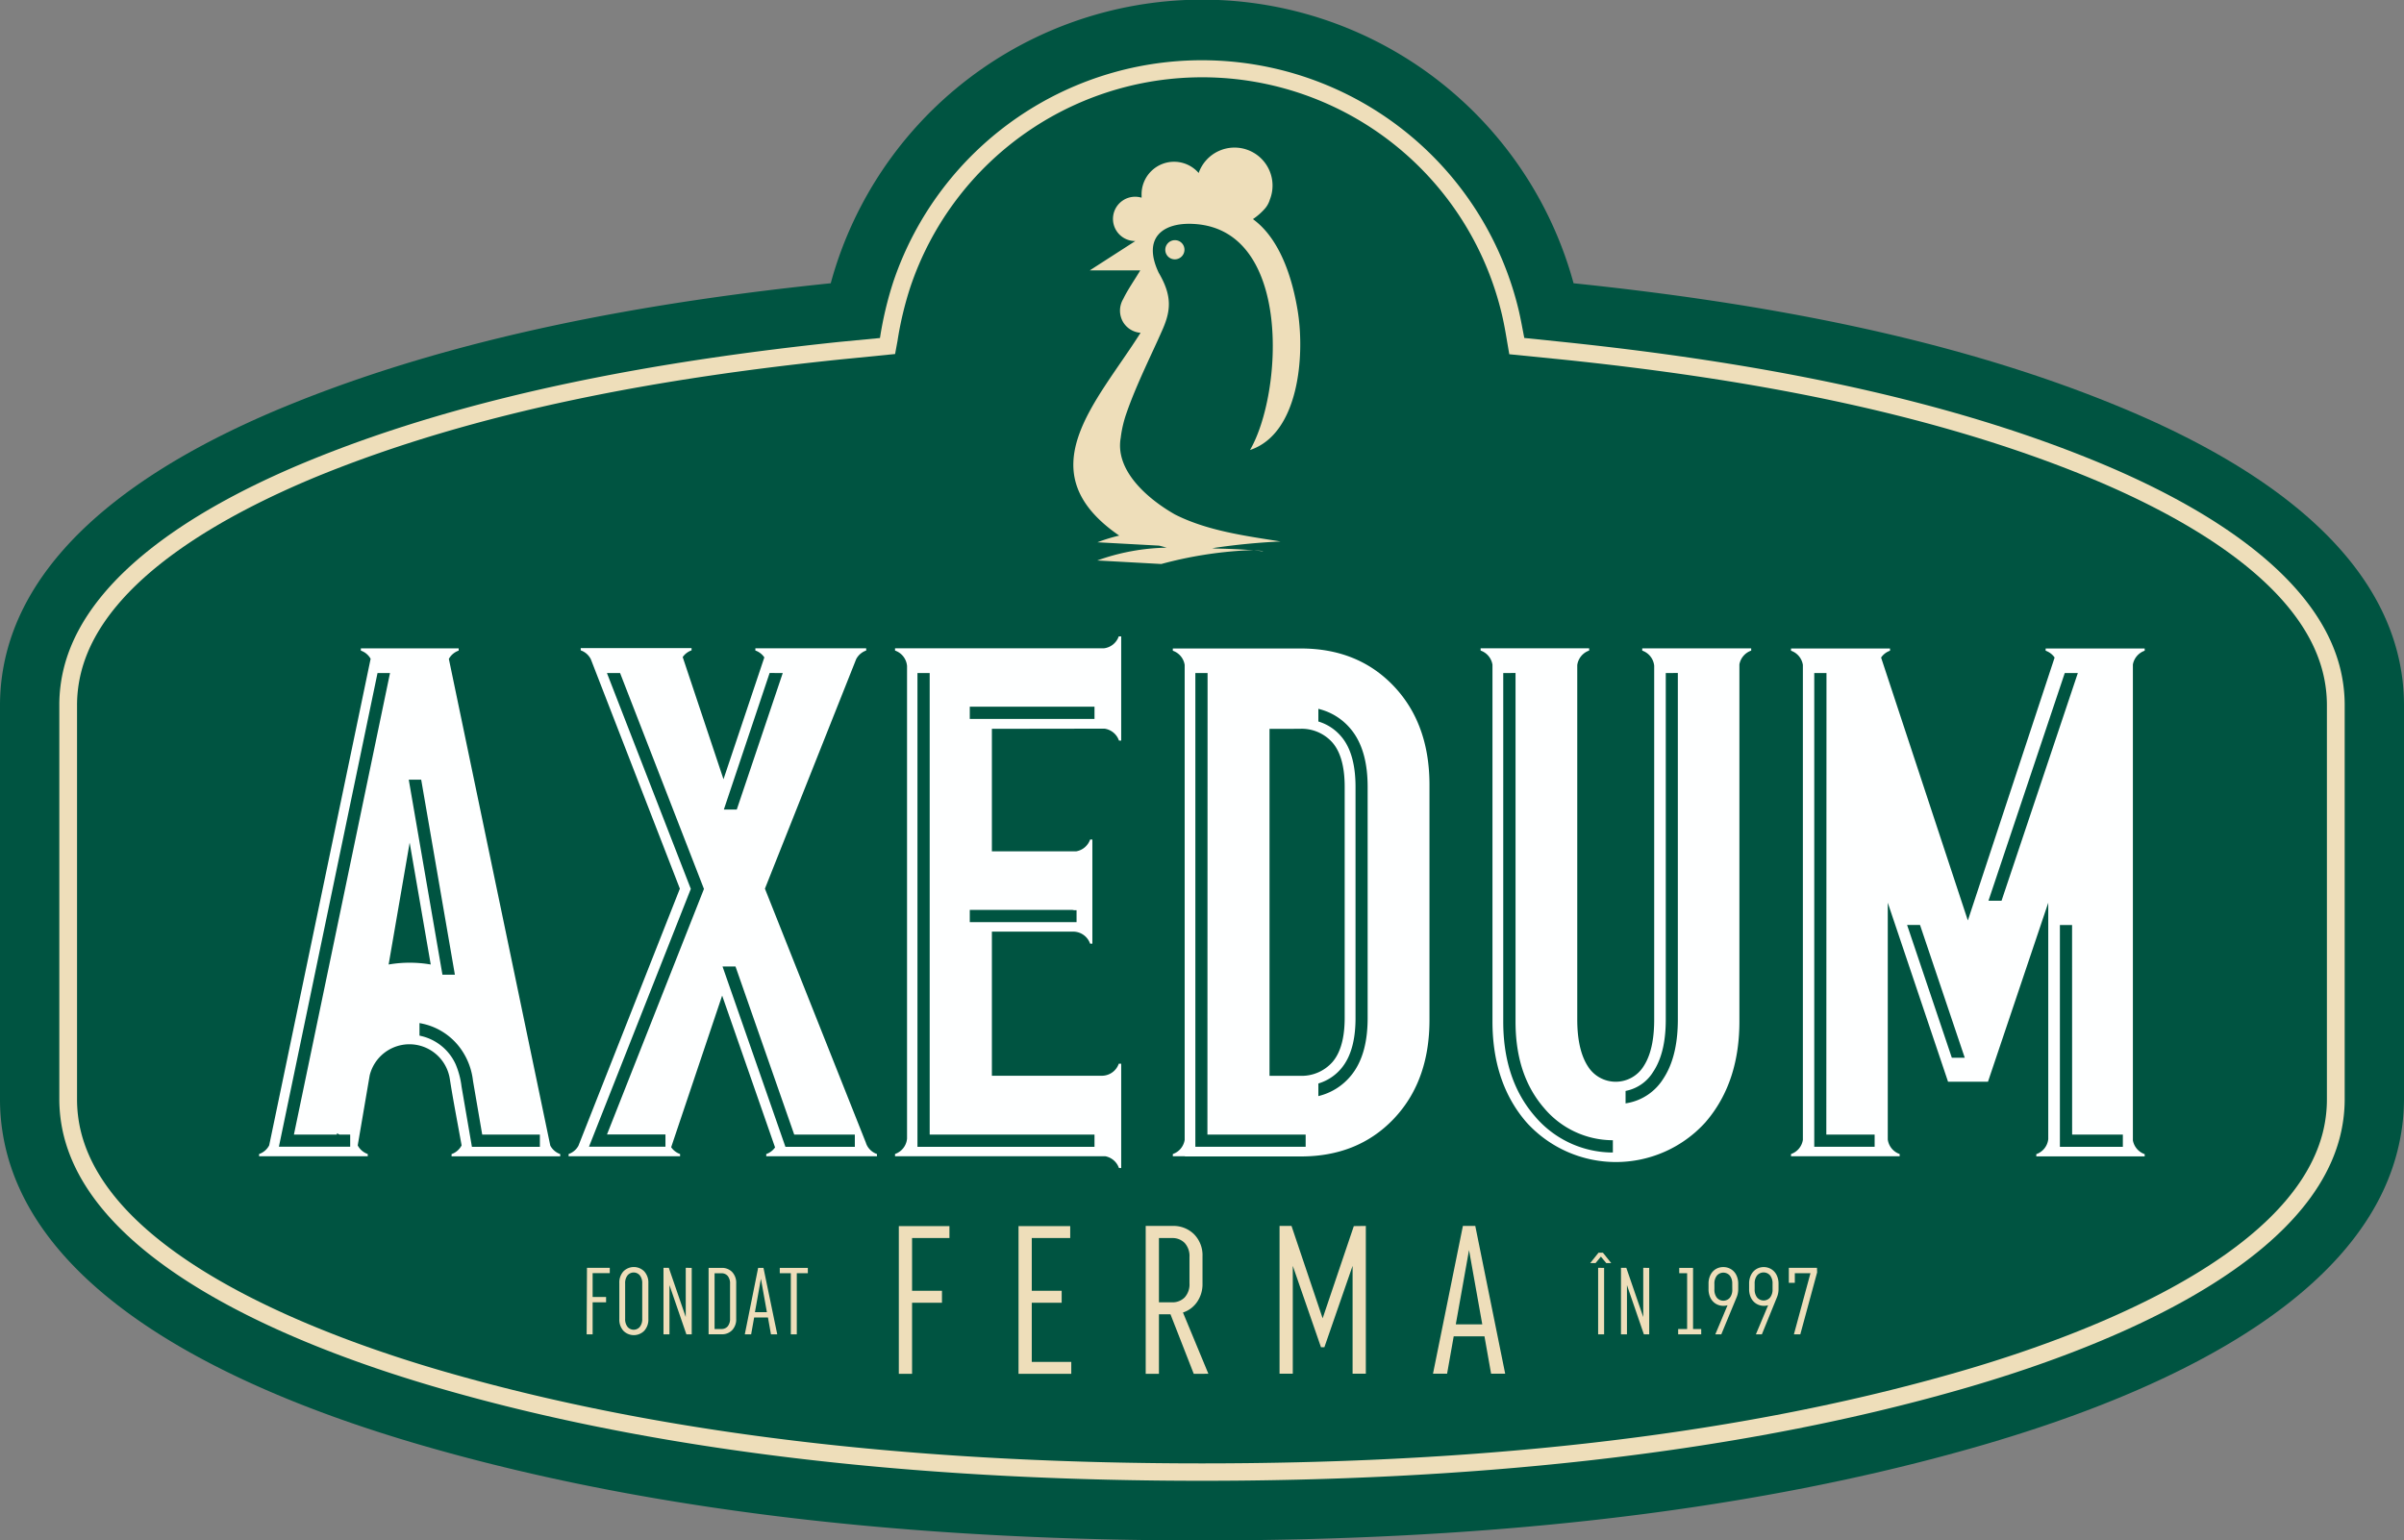 <svg xmlns="http://www.w3.org/2000/svg" viewBox="0 0 450.27 288.61"><rect x="0" y="0" width="450.27" height="288.61" fill="#808080" stroke="none"/><title>Ресурс 1</title><g id="Слой_2" data-name="Слой 2"><g id="Слой_1-2" data-name="Слой 1"><path d="M155.6,53.07q.51-1.89,1.13-3.76a72.11,72.11,0,0,1,138,3.76C329,56.64,365,63,396.94,76.2c20.51,8.46,46.19,23,52.09,46.08a39.79,39.79,0,0,1,1.24,9.87v73.79A39.81,39.81,0,0,1,449,215.8c-7.81,30.54-50.36,47-77.68,54.95-46.63,13.54-97.8,17.86-146.22,17.86s-99.59-4.32-146.22-17.86C51.6,262.82,9,246.34,1.23,215.8A39.82,39.82,0,0,1,0,205.94V132.15a39.81,39.81,0,0,1,1.24-9.86C7.14,99.21,32.82,84.66,53.33,76.2c32-13.18,68-19.59,102.27-23.13" fill="#005441" fill-rule="evenodd"/><path d="M164.82,63.33a66.74,66.74,0,0,1,2.49-10.51,61,61,0,0,1,117.19,5.5c.38,1.67.67,3.32,1,5l7.57.78c33.07,3.47,68.82,9.68,99.66,22.4,16.72,6.89,40.7,19.62,45.54,38.53a28.62,28.62,0,0,1,.89,7.1v73.79a28.62,28.62,0,0,1-.89,7.1c-6.5,25.44-47.35,40.43-70,47-45.26,13.14-96.1,17.42-143.11,17.42S127.28,273.18,82,260c-22.63-6.57-63.48-21.56-70-47a28.64,28.64,0,0,1-.89-7.1V132.15A28.63,28.63,0,0,1,12,125c4.84-18.92,28.82-31.64,45.54-38.54,30.84-12.72,66.59-18.93,99.66-22.4Z" fill="#eedeba" fill-rule="evenodd"/><path d="M167.65,66.33l-10.07,1c-33,3.39-68,9.49-98.75,22.17C43.28,96,19.73,108.2,15.22,125.86a25.37,25.37,0,0,0-.79,6.29v73.79a25.38,25.38,0,0,0,.78,6.29c6.11,23.91,46.55,38.52,67.72,44.66,45.28,13.14,95.18,17.29,142.2,17.29s96.92-4.14,142.2-17.29c21.17-6.14,61.61-20.76,67.72-44.66a25.4,25.4,0,0,0,.78-6.29V132.15a25.36,25.36,0,0,0-.79-6.29C430.53,108.2,407,96,391.44,89.54c-30.76-12.69-65.77-18.76-98.75-22.17l-10-1-.42-2.45c-.27-1.61-.55-3.23-.92-4.82a57.67,57.67,0,0,0-110.88-5.2,64.48,64.48,0,0,0-2.37,10Z" fill="#005441" fill-rule="evenodd"/><path d="M277.63,248.13l-2.48-13.92-2.48,13.92ZM274,229.69h2.32l5.6,27.68h-2.64l-1.24-7h-5.76l-1.24,7h-2.64Zm-18.18,0v27.68h-2.48v-20.2l-5.28,15.24h-.64l-5.28-15.24v20.2h-2.48V229.69h2.24L247.73,247l5.84-17.28ZM217.07,244h2.44a3.18,3.18,0,0,0,2.38-.92,3.62,3.62,0,0,0,.9-2.64v-4.92a3.62,3.62,0,0,0-.9-2.64,3.18,3.18,0,0,0-2.38-.92h-2.44Zm6.52,13.4-4.36-11.16h-2.16v11.16h-2.48V229.69h5a5.48,5.48,0,0,1,4.08,1.58,5.59,5.59,0,0,1,1.56,4.1v5.16a5.8,5.8,0,0,1-1,3.38,5.1,5.1,0,0,1-2.66,2l4.76,11.48Zm-32.82-27.68h9.68v2.24h-7.2v9.88h5.6v2.24h-5.6v11.08h7.4v2.24h-9.88Zm-22.42,0h9.48v2.24h-7v9.88h5.6v2.24h-5.6v13.32h-2.48Z" fill="#eedeba"/><path d="M340.35,238.39,337.2,250H336l3.1-11.45h-2.93v1.8h-1.12v-2.81h5.27ZM332,240.53a2.4,2.4,0,0,0-.46-1.57,1.6,1.6,0,0,0-2.43,0,2.4,2.4,0,0,0-.46,1.57v1a2.4,2.4,0,0,0,.46,1.57,1.6,1.6,0,0,0,2.43,0,2.4,2.4,0,0,0,.46-1.57Zm-1.67-3.13a2.71,2.71,0,0,1,1.43.39,2.65,2.65,0,0,1,1,1.1,3.6,3.6,0,0,1,.36,1.65v1a4,4,0,0,1-.32,1.57L330,250h-1.12l2.29-5.45a2.57,2.57,0,0,1-.77.11,2.71,2.71,0,0,1-1.43-.39,2.65,2.65,0,0,1-1-1.1,3.6,3.6,0,0,1-.36-1.65v-1a3.6,3.6,0,0,1,.36-1.65,2.65,2.65,0,0,1,1-1.1A2.71,2.71,0,0,1,330.35,237.4Zm-5.88,3.13A2.4,2.4,0,0,0,324,239a1.6,1.6,0,0,0-2.43,0,2.4,2.4,0,0,0-.46,1.57v1a2.4,2.4,0,0,0,.46,1.57,1.6,1.6,0,0,0,2.43,0,2.4,2.4,0,0,0,.46-1.57Zm-1.67-3.13a2.71,2.71,0,0,1,1.43.39,2.65,2.65,0,0,1,1,1.1,3.6,3.6,0,0,1,.36,1.65v1a4,4,0,0,1-.32,1.57L322.4,250h-1.12l2.29-5.45a2.57,2.57,0,0,1-.77.11,2.71,2.71,0,0,1-1.43-.39,2.65,2.65,0,0,1-1-1.1,3.6,3.6,0,0,1-.36-1.65v-1a3.6,3.6,0,0,1,.36-1.65,2.65,2.65,0,0,1,1-1.1A2.71,2.71,0,0,1,322.8,237.4ZM318.64,249v1h-4.32v-1H316V238.55h-1.48v-1h2.59V249Zm-17.79-12.35-1-1.21-1,1.21h-1l1.55-1.94h.83l1.55,1.94Zm-.4.9V250h-1.12V237.54Zm8.45,0V250h-1l-3.17-9.22V250h-1.12V237.54h1l3.17,9.22v-9.22Zm-162.85,0h5.26v1h-2.07V250h-1.12V238.55h-2.07Zm-2.41,8.3-1.12-6.26-1.12,6.26Zm-1.64-8.3h1L145.58,250H144.4l-.56-3.15h-2.59l-.56,3.15H139.5ZM135.1,249a1.49,1.49,0,0,0,1.21-.51,2.19,2.19,0,0,0,.43-1.45v-6.52a2.19,2.19,0,0,0-.43-1.45,1.49,1.49,0,0,0-1.21-.51h-1.26V249Zm-2.38-11.45h2.41a2.62,2.62,0,0,1,2,.77,2.94,2.94,0,0,1,.76,2.14v6.62a2.93,2.93,0,0,1-.76,2.14,2.62,2.62,0,0,1-2,.77h-2.41Zm-3.16,0V250h-1l-3.17-9.22V250h-1.12V237.54h1l3.17,9.22v-9.22Zm-12.47,9.52a2.33,2.33,0,0,0,.45,1.53,1.5,1.5,0,0,0,2.3,0,2.33,2.33,0,0,0,.45-1.53v-6.59a2.33,2.33,0,0,0-.45-1.53,1.5,1.5,0,0,0-2.3,0,2.33,2.33,0,0,0-.45,1.53ZM116,240.42a3.1,3.1,0,0,1,.76-2.21,2.74,2.74,0,0,1,3.91,0,3.1,3.1,0,0,1,.77,2.21v6.7a3.1,3.1,0,0,1-.77,2.21,2.74,2.74,0,0,1-3.91,0,3.1,3.1,0,0,1-.76-2.21Zm-6.06-2.88h4.27v1H111V243h2.52v1H111v6h-1.12Z" fill="#eedeba"/><path d="M221.93,216.64h-2.26v-.42a3.36,3.36,0,0,0,2.22-2.65v-89a3.36,3.36,0,0,0-2.22-2.65v-.42h24c6.75,0,12.71,2.13,17.39,7.06,4.84,5.1,6.68,11.57,6.68,18.49v44.07c0,6.91-1.84,13.39-6.68,18.49-4.68,4.93-10.64,7.06-17.39,7.06H221.93Zm15.85-80.08v65h5.63a7.69,7.69,0,0,0,6.16-2.58c1.88-2.18,2.29-5.53,2.29-8.29V147.42c0-2.76-.41-6.12-2.29-8.29a7.7,7.7,0,0,0-6.16-2.58Z" fill="#feffff" fill-rule="evenodd"/><path d="M185.78,136.55V159.5h15.81a3.36,3.36,0,0,0,2.59-2.21h.42v2.26h0v15h0v2.26h-.42a3.36,3.36,0,0,0-3.07-2.26H185.78v27h20.7a3.36,3.36,0,0,0,3.07-2.26H210v19.55h-.42a3.37,3.37,0,0,0-2.58-2.21H167.64v-.42a3.36,3.36,0,0,0,2.25-2.88V124.77a3.36,3.36,0,0,0-2.25-2.88v-.42h39.09a3.36,3.36,0,0,0,2.81-2.24H210v2.26h0v15h0v2.26h-.42a3.36,3.36,0,0,0-2.7-2.23Z" fill="#feffff" fill-rule="evenodd"/><path d="M279.53,121.47h18.12v.42a3.36,3.36,0,0,0-2.23,2.72V191c0,2.91.39,6.32,2,8.8a6.15,6.15,0,0,0,10.41,0c1.64-2.49,2-5.89,2-8.8V124.72a3.36,3.36,0,0,0-2.24-2.82v-.42H328v.42a3.37,3.37,0,0,0-2.21,2.58v66.89c0,7-1.75,13.58-6.38,18.92a22.59,22.59,0,0,1-33.49,0c-4.63-5.34-6.38-11.95-6.38-18.92V124.54a3.36,3.36,0,0,0-2.22-2.65v-.42Z" fill="#feffff" fill-rule="evenodd"/><path d="M383.64,169.13l-11.29,33.54h-7.48l-11.29-33.54V213.5a3.36,3.36,0,0,0,2.23,2.72v.42H335.46v-.42a3.36,3.36,0,0,0,2.22-2.65v-89a3.36,3.36,0,0,0-2.22-2.65v-.42H354v.42a3.37,3.37,0,0,0-1.67,1.28l16.25,49.26,16.25-49.26a3.37,3.37,0,0,0-1.68-1.28v-.42h18.55v.42a3.37,3.37,0,0,0-2.21,2.58v89.16a3.37,3.37,0,0,0,2.21,2.58v.42H381.4v-.42a3.36,3.36,0,0,0,2.24-2.82Z" fill="#feffff" fill-rule="evenodd"/><path d="M50,216.64H48.53v-.42a3.37,3.37,0,0,0,1.89-1.63l19-91.16a3.37,3.37,0,0,0-1.83-1.53v-.42H85.91v.42a3.37,3.37,0,0,0-1.84,1.55l19,91.19a3.37,3.37,0,0,0,1.86,1.59v.42H84.58v-.42a3.37,3.37,0,0,0,1.88-1.63c-.75-4.18-1.59-8.47-2.22-12.52a7.66,7.66,0,0,0-15-.59L67,214.6a3.37,3.37,0,0,0,1.88,1.62v.42H50Zm30.68-35.91-3.95-22.86-3.94,22.84a23.09,23.09,0,0,1,7.89,0Z" fill="#feffff" fill-rule="evenodd"/><path d="M135.26,186.53l-9.55,28.41a3.37,3.37,0,0,0,1.67,1.28v.42H106.5v-.42a3.36,3.36,0,0,0,1.84-1.55l19-48.17-16.68-43h0a3.36,3.36,0,0,0-1.89-1.65v-.42h20.76v.42a3.37,3.37,0,0,0-1.66,1.26L135.51,146l7.65-22.83a3.37,3.37,0,0,0-1.68-1.29v-.42h20.76v.42a3.37,3.37,0,0,0-1.88,1.62l-17.09,43,18.9,47.57a3.16,3.16,0,0,0,.68,1.21,3.36,3.36,0,0,0,1.41.94v.42H143.52v-.42a3.36,3.36,0,0,0,1.65-1.24Z" fill="#feffff" fill-rule="evenodd"/><path d="M129.39,166.54,113.68,126.1h2.46l15.71,40.45-18.16,46h10.95v2.29H110.32Zm17.22-40.44L138,151.67h-2.42l8.57-25.58Zm2.15,86.48h11.35v2.29h-13l-11.78-33.79h2.43Zm25.37,0H205v2.29H171.84V126.1h2.29Zm27.51-39.81h-20v-2.29h19.24a1.83,1.83,0,0,0,.44.06h.32ZM205,134.7H181.64V132.4H205Zm42.15,68.23a8.87,8.87,0,0,0,4-2.67c2.2-2.55,2.74-6.25,2.74-9.51V147.43c0-3.26-.54-7-2.74-9.51a8.91,8.91,0,0,0-4-2.67l-.22-.07v-2.38l.42.12a11.21,11.21,0,0,1,5.51,3.51c2.6,3,3.3,7.15,3.3,11v43.31c0,3.86-.7,8-3.3,11a11.21,11.21,0,0,1-5.51,3.51l-.42.12V203Zm-21,9.64h18.4v2.29H223.89V126.1h2.29Zm88.11-86.48V191c0,3.8-.59,7.87-2.72,11.1a10,10,0,0,1-6.68,4.56l-.39.07v-2.33l.26-.06a7.74,7.74,0,0,0,4.9-3.51C311.52,198,312,194.34,312,191V126.1Zm-30.4,0v65.32c0,6,1.41,11.65,5.37,16.22a16.85,16.85,0,0,0,12.55,6h.31v2.3h-.34a19.15,19.15,0,0,1-14.26-6.78c-4.34-5-5.93-11.21-5.93-17.73V126.1Zm58.21,86.48h9.05v2.29H339.81V126.1h2.29ZM368,198.18h-2.42l-8.38-24.88h2.42ZM78.89,146.08l6.31,36.54H82.87l-6.31-36.54Zm309.22,66.5h9.5v2.29H385.82V173.31h2.28Zm-297.79,0h10.8v2.29H88.39l-1.94-11.27a15.32,15.32,0,0,0-1.11-4.2,9.44,9.44,0,0,0-6.52-5.31l-.25-.06v-2.35l.39.08a11.88,11.88,0,0,1,7.33,4.73,12.73,12.73,0,0,1,2.3,6Zm-26.73,0h2v2.26h-.58v0H52.24L70.71,126.1h2.34l-18,86.48h8.06l0-.26ZM389.18,126.1l-14.29,42.66h-2.45l14.29-42.66Z" fill="#005441" fill-rule="evenodd"/><path d="M220,45a1.78,1.78,0,0,1,1.85,1.72,1.81,1.81,0,0,1-1.74,1.87,1.78,1.78,0,0,1-1.85-1.73A1.8,1.8,0,0,1,220,45m16.52,58.29c-2.09-.27-5.24-.44-8.84-.52l-.63-.06a124,124,0,0,1,12.81-1.26c-6.6-1.05-13.76-2-19.79-5.06-4.85-2.76-11.27-8.07-10.16-14.36a22.07,22.07,0,0,1,1.12-4.74c1.83-5.28,4.88-11.34,6.47-15,1.77-3.83,2.2-6.64-.48-11.2-3.12-6.61.86-9.48,6.62-9.13C242,43,240.31,73.65,234.13,84.31c9.1-3,10.34-17.58,8.91-26.19-2.11-12.67-7.23-16.17-8.36-17.07a11.58,11.58,0,0,0,2.27-2,4.55,4.55,0,0,0,.89-1.64,7.12,7.12,0,1,0-13.33-5,6.09,6.09,0,0,0-10.69,4.19q0,.22,0,.44a4.15,4.15,0,1,0-1.17,8.12l0,0h0l-8.54,5.5h9.46c-1,1.7-2.35,3.6-3.19,5.36a4.24,4.24,0,0,0-.07,4.24,4.16,4.16,0,0,0,3.32,2.09c-8.27,13.11-21.44,26-4,38a30.48,30.48,0,0,0-4.08,1.25l11.54.63c.41.09.87.22,1.42.38a40.44,40.44,0,0,0-13,2.4l12,.66a75.88,75.88,0,0,1,15.88-2.55A19.5,19.5,0,0,1,236.54,103.24Z" fill="#eedeba" fill-rule="evenodd"/></g></g></svg>
